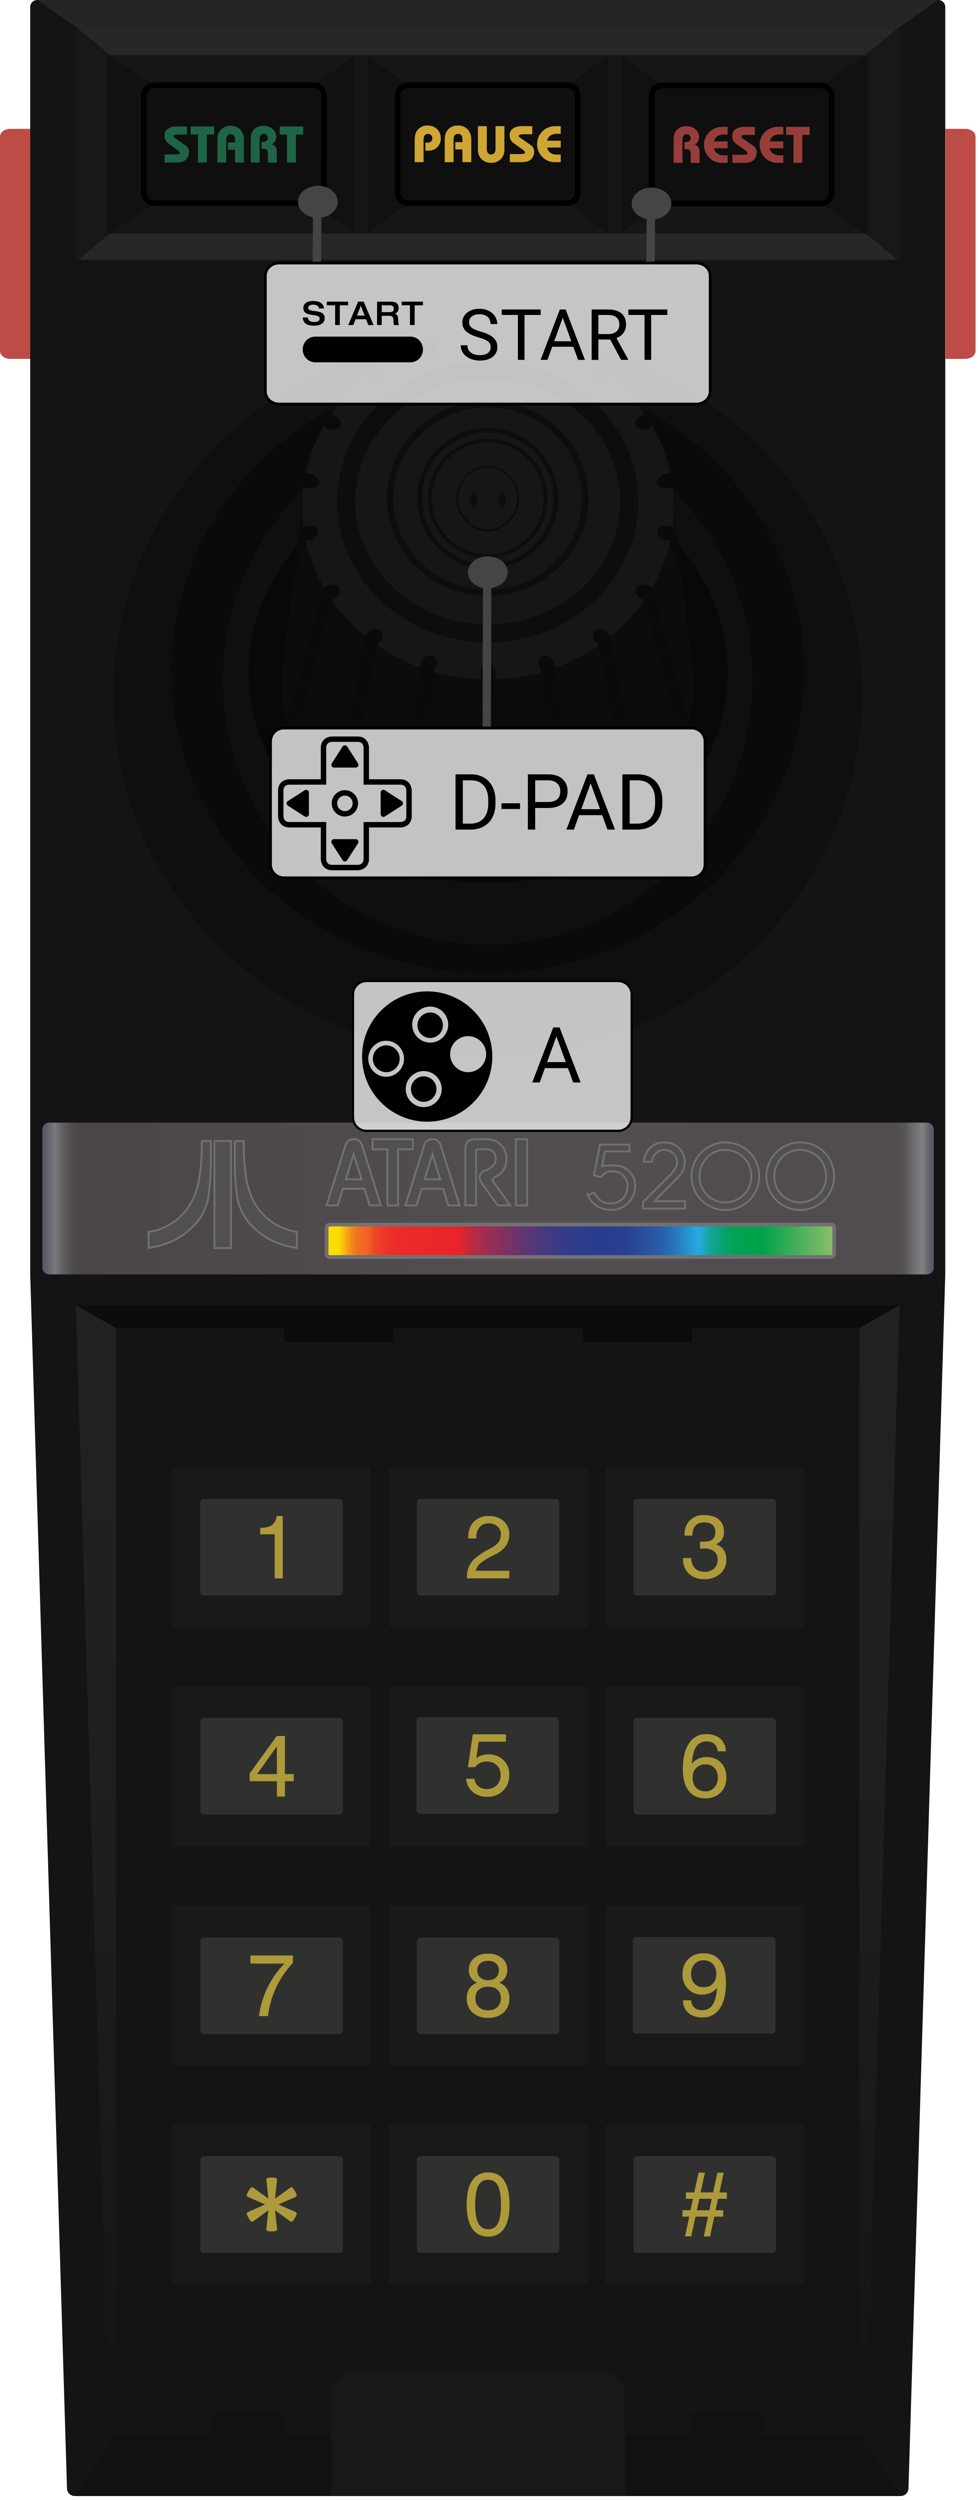 <?xml version="1.0" encoding="UTF-8" standalone="no"?><!DOCTYPE svg PUBLIC "-//W3C//DTD SVG 1.1//EN" "http://www.w3.org/Graphics/SVG/1.1/DTD/svg11.dtd"><svg width="100%" height="100%" viewBox="0 0 111 283" version="1.1" xmlns="http://www.w3.org/2000/svg" xmlns:xlink="http://www.w3.org/1999/xlink" xml:space="preserve" xmlns:serif="http://www.serif.com/" style="fill-rule:evenodd;clip-rule:evenodd;stroke-miterlimit:10;"><path d="M107.067,144.271l-4.167,137.408c0,0.478 -0.393,0.871 -0.871,0.871l-93.571,0c-0.477,0 -0.871,-0.393 -0.871,-0.871l-4.166,-137.408l-0,-143.475c-0,-0.438 0.354,-0.796 0.796,-0.796l102.054,-0c0.441,-0 0.796,0.358 0.796,0.796l-0,143.475Z" style="fill:#131413;fill-rule:nonzero;"/><path d="M104.992,127.083l-99.417,0c-0.423,0 -0.771,0.348 -0.771,0.771l0,15.642c0,0.425 0.346,0.771 0.771,0.771l99.417,-0c0.423,-0 0.77,-0.348 0.77,-0.771l0.001,-15.642c-0.001,-0.423 -0.348,-0.771 -0.771,-0.771Z" style="fill:url(#_Linear1);fill-rule:nonzero;"/><path d="M101.883,147.742l-93.283,-0l3.75,127.087c-0,0.004 -0,0.009 -0,0.013c-0,0.431 0.352,0.787 0.783,0.791l10.934,0l-0,-2.258c-0,-0.162 0.125,-0.292 0.279,-0.292l7.583,0c0.154,0 0.279,0.13 0.279,0.292l0,2.258l46.071,0l0,-2.258c0,-0.162 0.125,-0.292 0.279,-0.292l7.584,0c0.154,0 0.279,0.13 0.279,0.292l-0,2.258l10.933,0c0.431,-0.004 0.784,-0.36 0.784,-0.791c-0,-0.004 -0,-0.009 -0.001,-0.013l3.746,-127.087Z" style="fill:#161413;fill-rule:nonzero;"/><path d="M101.967,147.742l-4.538,2.604l-19.058,-0l-0,1.608l-12.371,0l-0,-1.608l-21.433,-0l-0,1.608l-12.371,0l-0,-1.608l-19.059,-0l-4.537,-2.604l93.367,-0Z" style="fill:#0c0c0c;fill-rule:nonzero;"/><path d="M13.138,275.638c-0.432,-0.005 -0.784,-0.361 -0.784,-0.792c0,-0.004 0,-0.008 0,-0.013l-3.75,-127.087l4.534,2.604l-0,125.287Z" style="fill:url(#_Linear2);fill-rule:nonzero;"/><path d="M97.35,275.638c0.431,-0.005 0.783,-0.361 0.783,-0.792c0,-0.004 0,-0.008 0,-0.013l3.75,-127.087l-4.533,2.604l-0,125.287Z" style="fill:url(#_Linear3);fill-rule:nonzero;"/><path d="M3.421,40.625l-0,-26.042l-2.254,0c-0.642,0 -1.167,0.396 -1.167,0.884l-0,24.275c-0,0.487 0.525,0.883 1.167,0.883l2.254,-0Zm103.654,-0l0,-26.042l2.254,0c0.642,0 1.167,0.396 1.167,0.884l-0,24.275c-0,0.483 -0.525,0.883 -1.167,0.883l-2.254,-0Z" style="fill:#bd4c46;fill-rule:nonzero;"/><path d="M97.35,275.638l-10.933,-0l-0,-2.259c-0,-0.162 -0.125,-0.291 -0.279,-0.291l-7.584,-0c-0.154,0.002 -0.279,0.129 -0.279,0.283c-0,0.003 -0,0.005 -0,0.008l-0,2.259l-46.071,-0l0,-2.259c0,-0.162 -0.125,-0.291 -0.279,-0.291l-7.583,-0c-0.154,0.002 -0.28,0.129 -0.28,0.283c0,0.003 0,0.005 0,0.008l0,2.259l-10.925,-0l-4.679,6.916l93.571,0l-4.679,-6.916Z" style="fill:#111;fill-rule:nonzero;"/><path d="M70.783,282.554l-33.25,0l0,-11.167c0,-1.645 1.334,-2.983 2.984,-2.983l27.283,0c1.646,0 2.983,1.333 2.983,2.983l0,11.167Z" style="fill:#191819;fill-rule:nonzero;"/><g><path d="M39.321,129.267c0.351,-0.378 0.936,-0.432 1.35,-0.125c0.158,0.125 0.267,0.291 0.325,0.475l2.141,6.837l-1.262,0l-0.588,-1.887l-2.441,-0l-0.592,1.887l-1.258,0l2.037,-6.521c0.08,-0.225 0.109,-0.479 0.288,-0.666m0.742,1.4l-0.888,2.833l1.775,0l-0.887,-2.833Zm8.133,-1.35c0.242,-0.303 0.64,-0.438 1.017,-0.346c0.331,0.078 0.596,0.328 0.695,0.654l2.142,6.833l-1.267,0l-0.587,-1.887l-2.438,-0l-0.587,1.887l-1.254,0l2.046,-6.554c0.066,-0.2 0.091,-0.416 0.233,-0.587m-0.104,4.183l1.766,0l-0.883,-2.842l-0.883,2.842Zm-5.896,-4.542l4.571,0l-0,1.146l-1.684,0l0,6.354l-1.204,0l0,-6.354l-1.683,0l-0,-1.146Zm11.192,0.046c0.117,-0.036 0.239,-0.052 0.362,-0.046l1.442,0c0.803,0.012 1.542,0.453 1.933,1.155c0.217,0.442 0.29,0.942 0.208,1.429c-0.036,0.522 -0.285,1.007 -0.687,1.341c-0.221,0.184 -0.496,0.292 -0.729,0.454c-0.129,0.092 -0.138,0.271 -0.071,0.396c0.637,0.913 1.3,1.813 1.95,2.721l-1.429,0l-1.863,-2.612c-0.185,-0.246 -0.231,-0.571 -0.121,-0.859c0.099,-0.219 0.288,-0.386 0.517,-0.458c0.443,-0.131 0.831,-0.403 1.104,-0.775c0.163,-0.29 0.196,-0.635 0.092,-0.95c-0.124,-0.429 -0.525,-0.723 -0.971,-0.713l-0.933,0c-0.142,-0.004 -0.275,0.113 -0.271,0.242l-0,6.121l-1.213,-0l0,-6.588c-0.008,-0.379 0.284,-0.741 0.68,-0.858Zm5.041,-0.046l1.279,0l0,7.5l-1.279,0l0,-7.5Z" style="fill:#514f51;fill-rule:nonzero;stroke:#727172;stroke-width:0.21px;"/></g><path d="M22.846,129.167l-0,1.071c-0.019,1.055 -0.111,2.107 -0.275,3.149c-0.122,0.832 -0.369,1.639 -0.734,2.396c-0.656,1.367 -1.767,2.464 -3.141,3.105c-0.584,0.275 -1.213,0.483 -1.867,0.57l0,1.809c0.542,-0.067 1.075,-0.192 1.596,-0.35c0.917,-0.284 1.787,-0.7 2.517,-1.275c0.816,-0.621 1.541,-1.359 2.004,-2.229c0.283,-0.542 0.512,-1.109 0.621,-1.7c0.145,-0.858 0.234,-1.723 0.266,-2.592c0.029,-0.6 0.046,-1.2 0.042,-1.8l-0,-2.158l-1.029,0.004m1.437,0.004l0,8.246c0.004,1.287 -0.004,2.575 0.004,3.858l1.884,0l-0,-12.104l-1.888,-0m2.309,-0.004l-0,1.983c-0.009,1.171 0.037,2.338 0.154,3.504c0.062,0.538 0.129,1.079 0.287,1.604c0.171,0.521 0.392,1.034 0.692,1.505c0.383,0.608 0.896,1.145 1.467,1.616c0.345,0.288 0.708,0.559 1.104,0.788c1.03,0.578 2.162,0.951 3.333,1.1l0,-1.809c-1.233,-0.191 -2.389,-0.719 -3.342,-1.525c-0.733,-0.631 -1.323,-1.413 -1.729,-2.291c-0.389,-0.887 -0.641,-1.829 -0.746,-2.792c-0.155,-1.221 -0.223,-2.452 -0.204,-3.683l-1.016,-0m50.983,6.812l-0,0.838l-4.742,-0l0,-0.734l3.213,-3.208c0.3,-0.371 0.65,-0.829 0.65,-1.312c-0.025,-0.775 -0.667,-1.399 -1.442,-1.4c-0.745,0.009 -1.365,0.598 -1.412,1.341l-0.917,0c0.146,-1.304 0.992,-2.179 2.325,-2.179c1.246,0 2.317,0.925 2.317,2.2c-0.005,0.55 -0.198,1.082 -0.546,1.508l-2.888,2.95l3.442,-0.004Zm4.563,-6.658c-2.099,0.011 -3.818,1.743 -3.813,3.842c0,2.1 1.708,3.812 3.813,3.812c2.162,0 3.858,-1.679 3.858,-3.825c-0,-2.146 -1.696,-3.829 -3.858,-3.829Zm2.958,3.841c-0,1.659 -1.321,2.959 -3.004,2.959c-1.596,-0.03 -2.886,-1.363 -2.863,-2.959c0,-1.645 1.284,-2.987 2.863,-2.987c1.712,0 3.004,1.283 3.004,2.987Zm5.521,-3.841c-2.099,0.011 -3.817,1.743 -3.813,3.841c0,2.101 1.709,3.813 3.813,3.813c2.162,0 3.858,-1.679 3.858,-3.825c0,-2.146 -1.696,-3.829 -3.858,-3.829Zm2.954,3.841c-0,1.659 -1.321,2.959 -3.004,2.959c-1.596,-0.03 -2.886,-1.363 -2.863,-2.959c0,-1.645 1.284,-2.987 2.863,-2.987c1.716,0 3.004,1.283 3.004,2.987Zm-26.988,2.134l0.7,-0.317c0.434,0.838 1.055,1.258 1.875,1.258c0.584,0 1.046,-0.195 1.396,-0.587c0.341,-0.369 0.527,-0.856 0.521,-1.358c0.011,-0.446 -0.155,-0.878 -0.462,-1.2c-0.305,-0.324 -0.735,-0.502 -1.18,-0.488c-0.641,0 -0.841,0.104 -1.395,0.663l-0.767,-0.234l0.683,-3.454l3.321,0l0.067,0.767l-2.825,-0l-0.325,1.675c0.529,-0.104 0.75,-0.1 1.4,-0.1c0.637,-0 1.187,0.221 1.654,0.666c0.465,0.439 0.72,1.057 0.7,1.696c-0,0.001 -0,0.002 -0,0.003c-0,1.467 -1.208,2.675 -2.675,2.675c-0.036,-0 -0.072,-0.001 -0.108,-0.003c-0.588,0 -1.113,-0.15 -1.571,-0.446c-0.459,-0.295 -0.796,-0.708 -1.009,-1.216Z" style="fill:#514f51;fill-rule:nonzero;stroke:#727172;stroke-width:0.21px;"/><path d="M94.113,142.292l-56.759,-0c-0.199,-0 -0.362,-0.164 -0.362,-0.363l-0,-2.942c-0,-0.2 0.162,-0.362 0.362,-0.362l56.759,-0c0.2,-0 0.362,0.162 0.362,0.362l0,2.942c0,0.199 -0.164,0.363 -0.362,0.363Z" style="fill:url(#_Linear4);fill-rule:nonzero;stroke:#727172;stroke-width:0.42px;"/><path d="M101.921,16.4l-0,12.771c-0,0.162 -0.134,0.296 -0.296,0.296l-92.771,-0c-0.162,-0 -0.296,-0.134 -0.296,-0.296l0,-25.621c0,-0.162 0.134,-0.296 0.296,-0.296l92.771,0c0.163,0 0.296,0.134 0.296,0.296l-0,12.808" style="fill:#181818;fill-rule:nonzero;"/><path d="M101.608,3.254l-3.637,2.996l-85.459,0l-3.637,-2.996l92.733,0Zm-92.721,26.129l3.638,-2.996l85.458,0l3.638,2.996l-92.734,0Z" style="fill:#262827;fill-rule:nonzero;"/><path d="M12.108,26.021l0,-19.325c0,-0.225 0.184,-0.409 0.409,-0.409l85.458,0c0.225,0 0.408,0.184 0.408,0.409l0,19.325c0,0.224 -0.184,0.408 -0.408,0.408l-85.463,0c-0.221,0 -0.404,-0.182 -0.404,-0.404c0,-0.001 0,-0.003 0,-0.004Z" style="fill:#111;fill-rule:nonzero;"/><g><path d="M40.125,6.292l1.475,-0l0,20.137l-1.475,0l0,-20.137Zm28.754,-0l1.475,-0l0,20.137l-1.475,0l0,-20.137Z" style="fill:#161615;fill-rule:nonzero;"/></g><g><path d="M40.125,6.292l-4.658,3.346l-17.963,-0l-4.991,-3.346l27.612,-0Zm0,20.137l-4.658,-3.425l-17.963,0l-4.991,3.425l27.612,0Zm30.233,-20.137l4.659,3.345l17.962,0l4.988,-3.345l-27.609,-0Zm0,20.137l4.659,-3.425l17.962,0l4.988,3.425l-27.609,0Zm-28.758,-20.137l4.658,3.345l17.963,0l4.658,-3.345l-27.279,-0Zm-0,20.137l4.658,-3.425l17.963,0l4.658,3.425l-27.279,0Z" style="fill:#161615;fill-rule:nonzero;"/></g><path d="M92.979,23.042l-17.962,-0c-0.669,-0.003 -1.219,-0.552 -1.221,-1.221l-0,-10.925c-0,-0.671 0.55,-1.221 1.221,-1.221l17.962,0c0.671,0 1.221,0.55 1.221,1.221l0,10.929c-0.002,0.668 -0.553,1.217 -1.221,1.217Z" style="fill:#0f0f0f;fill-rule:nonzero;stroke:#000;stroke-width:0.63px;"/><g><path d="M77.3,18.438l-1.004,-0l-0,-2.705c-0,-0.45 0.129,-0.804 0.387,-1.062c0.291,-0.27 0.679,-0.41 1.075,-0.388c0.371,-0.013 0.733,0.112 1.017,0.35c0.26,0.216 0.409,0.538 0.404,0.875c0.004,0.354 -0.178,0.685 -0.479,0.871c0.171,0.05 0.319,0.16 0.417,0.309c0.083,0.133 0.125,0.333 0.125,0.595l-0,1.159l-1.004,-0l-0,-0.95c-0,-0.221 -0.03,-0.367 -0.084,-0.442c-0.083,-0.112 -0.212,-0.171 -0.396,-0.171l-0.233,0l0,-0.791l0.175,-0c0.163,-0 0.292,-0.042 0.383,-0.121c0.092,-0.079 0.142,-0.192 0.142,-0.329c0,-0.13 -0.046,-0.234 -0.129,-0.321c-0.083,-0.088 -0.192,-0.129 -0.317,-0.129c-0.221,-0 -0.366,0.108 -0.441,0.325c-0.031,0.135 -0.043,0.273 -0.038,0.412l0,2.513Zm5.117,-0.859l-0,0.859l-0.579,-0c-0.594,0.032 -1.171,-0.207 -1.567,-0.65c-0.343,-0.376 -0.533,-0.867 -0.533,-1.375c-0.001,-0.012 -0.001,-0.023 -0.001,-0.034c0,-1.106 0.911,-2.017 2.017,-2.017c0.006,0 0.011,0 0.017,0.001l0.646,-0l-0,0.858l-0.388,-0c-0.637,-0 -1.025,0.262 -1.158,0.787l1.546,0l-0,0.775l-1.546,0c0.044,0.226 0.166,0.428 0.346,0.571c0.226,0.162 0.501,0.242 0.779,0.225l0.421,0Zm0.537,0.858l0,-0.916l1.017,-0c0.254,-0 0.417,-0.004 0.492,-0.017c0.145,-0.025 0.216,-0.083 0.216,-0.175c0,-0.087 -0.129,-0.221 -0.387,-0.404l-0.867,-0.612c-0.308,-0.199 -0.494,-0.542 -0.492,-0.909c0,-0.337 0.121,-0.591 0.367,-0.771c0.308,-0.198 0.672,-0.293 1.038,-0.27l1.158,-0l-0,0.912l-0.867,0c-0.166,-0.008 -0.333,0.004 -0.496,0.037c-0.108,0.034 -0.162,0.088 -0.162,0.159c-0,0.05 0.017,0.091 0.058,0.125c0.038,0.033 0.138,0.108 0.304,0.225l0.955,0.654c0.269,0.166 0.431,0.463 0.425,0.779c0.001,0.228 -0.061,0.451 -0.18,0.646c-0.12,0.196 -0.283,0.333 -0.483,0.417c-0.2,0.083 -0.479,0.12 -0.829,0.12l-1.267,0Zm5.767,-0.858l-0,0.858l-0.579,0c-0.594,0.033 -1.171,-0.206 -1.567,-0.649c-0.342,-0.376 -0.533,-0.867 -0.533,-1.376c-0.001,-0.011 -0.001,-0.022 -0.001,-0.033c0,-1.106 0.911,-2.017 2.017,-2.017c0.006,0 0.011,0 0.017,0l0.646,0l-0,0.859l-0.388,-0c-0.637,-0 -1.025,0.262 -1.158,0.787l1.546,0l-0,0.775l-1.546,0c0.044,0.226 0.166,0.428 0.346,0.571c0.226,0.162 0.501,0.242 0.779,0.225l0.421,0Zm2.158,0.858l-1.004,0l0,-3.162l-0.829,-0l-0,-0.913l2.658,0l0,0.913l-0.825,-0l0,3.162Z" style="fill:#973e3a;fill-rule:nonzero;"/></g><path d="M35.467,23.004l-17.963,0c-0.669,-0.002 -1.218,-0.552 -1.221,-1.221l0,-10.929c0,-0.671 0.55,-1.221 1.221,-1.221l17.963,0c0.671,0 1.221,0.55 1.221,1.221l-0.001,10.929c-0.004,0.668 -0.552,1.217 -1.22,1.221Z" style="fill:#0f0f0f;fill-rule:nonzero;stroke:#000;stroke-width:0.63px;"/><g><path d="M18.642,18.396l-0,-0.913l1.016,0c0.255,0 0.417,-0.004 0.492,-0.016c0.146,-0.025 0.217,-0.084 0.217,-0.175c-0,-0.088 -0.13,-0.221 -0.388,-0.405l-0.862,-0.616c-0.309,-0.198 -0.495,-0.542 -0.492,-0.909c0,-0.337 0.121,-0.591 0.367,-0.77c0.308,-0.199 0.671,-0.294 1.037,-0.271l1.158,-0l0,0.912l-0.87,0c-0.167,-0.008 -0.333,0.005 -0.496,0.038c-0.108,0.033 -0.159,0.087 -0.159,0.158c0,0.05 0.017,0.092 0.059,0.125c0.094,0.085 0.196,0.16 0.304,0.225l0.954,0.654c0.27,0.166 0.432,0.463 0.425,0.779c0.001,0.228 -0.061,0.452 -0.179,0.646c-0.121,0.196 -0.283,0.334 -0.483,0.417c-0.2,0.083 -0.484,0.121 -0.834,0.121l-1.266,-0Zm4.783,-0l-1.004,-0l-0,-3.163l-0.829,0l-0,-0.912l2.658,-0l0,0.912l-0.825,0l-0,3.163Zm4.204,-0l-1.004,-0l-0,-1.442l-0.813,0l0,-0.825l0.813,0l-0,-0.304c-0,-0.2 -0.029,-0.346 -0.092,-0.429c-0.087,-0.132 -0.237,-0.209 -0.396,-0.204c-0.195,-0 -0.341,0.071 -0.429,0.212c-0.062,0.129 -0.09,0.27 -0.083,0.413l-0,2.579l-1.004,-0l-0,-2.563c-0,-0.458 0.121,-0.829 0.358,-1.108c0.286,-0.327 0.708,-0.505 1.142,-0.483c0.512,-0 0.908,0.187 1.2,0.562c0.219,0.313 0.328,0.69 0.308,1.071l0,2.521Zm1.775,-0l-1.004,-0l0,-2.7c0,-0.45 0.129,-0.804 0.388,-1.063c0.29,-0.27 0.679,-0.41 1.074,-0.387c0.371,-0.013 0.733,0.112 1.017,0.35c0.26,0.215 0.409,0.537 0.404,0.875c0.004,0.354 -0.178,0.684 -0.479,0.871c0.171,0.05 0.319,0.159 0.417,0.308c0.083,0.133 0.125,0.333 0.125,0.596l-0,1.158l-1,0l-0,-0.95c-0,-0.221 -0.029,-0.366 -0.084,-0.441c-0.083,-0.113 -0.212,-0.171 -0.395,-0.171l-0.234,-0l0,-0.792l0.175,0c0.163,0 0.292,-0.042 0.384,-0.121c0.091,-0.079 0.141,-0.191 0.141,-0.333c0,-0.129 -0.046,-0.233 -0.129,-0.321c-0.083,-0.087 -0.196,-0.125 -0.321,-0.125c-0.22,0 -0.366,0.108 -0.441,0.325c-0.031,0.134 -0.044,0.271 -0.038,0.408l0,2.513Zm4.113,-0l-1.005,-0l0.001,-3.163l-0.83,0l0,-0.912l2.659,-0l-0,0.912l-0.825,0l-0,3.163Z" style="fill:#1e6547;fill-rule:nonzero;"/></g><g><path d="M64.221,23.004l-17.963,0c-0.669,-0.002 -1.218,-0.552 -1.22,-1.221l-0,-10.929c-0,-0.671 0.55,-1.221 1.22,-1.221l17.963,0c0.671,0 1.221,0.55 1.221,1.221l-0,10.929c-0.003,0.669 -0.552,1.219 -1.221,1.221Z" style="fill:#0f0f0f;fill-rule:nonzero;stroke:#000;stroke-width:0.63px;"/><g><path d="M47.975,18.358l-1.004,0l-0,-2.562c-0,-0.492 0.125,-0.867 0.371,-1.134c0.279,-0.304 0.678,-0.471 1.091,-0.458c0.425,0 0.779,0.138 1.067,0.413c0.282,0.268 0.437,0.644 0.429,1.033c0.014,0.41 -0.154,0.805 -0.458,1.079c-0.268,0.226 -0.612,0.342 -0.963,0.325l-0.325,0l0,-0.904l0.271,0c0.154,0 0.279,-0.046 0.375,-0.137c0.096,-0.092 0.146,-0.213 0.146,-0.363c0,-0.003 0,-0.006 0,-0.008c0,-0.268 -0.22,-0.488 -0.487,-0.488c-0.003,0 -0.006,0 -0.009,0c-0.337,0 -0.504,0.229 -0.504,0.692l0,2.512Zm5.404,0l-1.004,0l0,-1.441l-0.808,-0l-0,-0.825l0.808,-0l0,-0.309c0,-0.2 -0.029,-0.346 -0.092,-0.429c-0.086,-0.13 -0.235,-0.206 -0.391,-0.2c-0.196,0 -0.342,0.071 -0.43,0.213c-0.065,0.127 -0.096,0.269 -0.087,0.412l0,2.579l-1.004,0l-0,-2.562c-0,-0.459 0.121,-0.829 0.358,-1.109c0.286,-0.327 0.708,-0.505 1.142,-0.483c0.512,0 0.908,0.188 1.2,0.563c0.219,0.312 0.328,0.689 0.308,1.07l0,2.521Zm2.746,-4.075l1.008,0l0,2.621c0.022,0.405 -0.122,0.801 -0.4,1.096c-0.29,0.293 -0.691,0.451 -1.104,0.433c-0.44,0.017 -0.866,-0.165 -1.158,-0.495c-0.233,-0.282 -0.354,-0.64 -0.338,-1.005l0,-2.65l1.004,0l0,2.55c0,0.438 0.167,0.655 0.496,0.655c0.174,0.009 0.337,-0.084 0.417,-0.238c0.059,-0.136 0.085,-0.285 0.075,-0.433l-0,-2.534Zm1.621,4.075l-0,-0.916l1.016,-0c0.255,-0 0.417,-0.005 0.492,-0.017c0.146,-0.025 0.217,-0.083 0.217,-0.175c-0,-0.087 -0.129,-0.221 -0.388,-0.404l-0.866,-0.613c-0.309,-0.198 -0.495,-0.541 -0.492,-0.908c-0,-0.338 0.121,-0.592 0.367,-0.771c0.308,-0.198 0.671,-0.293 1.037,-0.271l1.158,0l0,0.913l-0.866,-0c-0.166,-0.008 -0.333,0.004 -0.496,0.037c-0.108,0.034 -0.163,0.088 -0.163,0.159c0,0.05 0.017,0.091 0.059,0.125c0.037,0.033 0.137,0.108 0.304,0.225l0.954,0.654c0.27,0.165 0.432,0.463 0.425,0.779c0.001,0.228 -0.061,0.451 -0.179,0.646c-0.121,0.196 -0.283,0.333 -0.483,0.416c-0.2,0.084 -0.48,0.121 -0.83,0.121l-1.266,0Zm5.766,-0.858l0,0.858l-0.579,0c-0.593,0.033 -1.17,-0.207 -1.566,-0.65c-0.343,-0.376 -0.533,-0.866 -0.534,-1.375c0,-0.011 0,-0.022 0,-0.033c0,-1.106 0.91,-2.017 2.017,-2.017c0.005,0 0.011,0 0.017,0l0.645,0l0,0.859l-0.387,-0c-0.638,-0 -1.025,0.262 -1.158,0.787l1.545,0l0,0.775l-1.545,0c0.044,0.225 0.166,0.428 0.345,0.571c0.229,0.16 0.505,0.24 0.784,0.225l0.416,0Z" style="fill:#cfa634;fill-rule:nonzero;"/></g></g><path d="M106.267,0l-4.659,3.254l-92.733,0l-4.658,-3.254l102.05,0Z" style="fill:#232624;fill-rule:nonzero;"/><g><path d="M41.642,184.213l-21.784,-0c-0.189,-0 -0.346,-0.157 -0.346,-0.346l0,-17.45c0,-0.192 0.159,-0.346 0.346,-0.346l21.788,-0c0.192,-0 0.346,0.158 0.346,0.346l-0,17.445c-0,0.193 -0.158,0.351 -0.35,0.351Zm24.533,-0l-21.788,-0c-0.189,-0 -0.345,-0.157 -0.345,-0.346l-0,-17.45c-0,-0.192 0.158,-0.346 0.345,-0.346l21.788,-0c0.192,-0 0.346,0.158 0.346,0.346l-0,17.445c-0,0.003 -0,0.006 -0,0.009c-0,0.187 -0.154,0.342 -0.342,0.342c-0.001,-0 -0.003,-0 -0.004,-0Zm24.533,-0l-21.787,-0c-0.19,-0 -0.346,-0.157 -0.346,-0.346l0,-17.45c0,-0.192 0.158,-0.346 0.346,-0.346l21.787,-0c0.192,-0 0.346,0.158 0.346,0.346l0,17.445c0,0.003 0,0.006 0,0.009c0,0.187 -0.154,0.342 -0.341,0.342c-0.002,-0 -0.003,-0 -0.005,-0Zm-49.066,24.804l-21.784,-0c-0.189,-0 -0.346,-0.156 -0.346,-0.346l0,-17.446c0,-0.192 0.159,-0.346 0.346,-0.346l21.788,0c0.191,0 0.346,0.159 0.346,0.346l-0,17.446c-0.003,0.19 -0.16,0.346 -0.35,0.346Zm24.533,-0l-21.788,-0c-0.189,-0 -0.345,-0.156 -0.345,-0.346l-0,-17.446c-0,-0.192 0.158,-0.346 0.345,-0.346l21.788,0c0.192,0 0.346,0.159 0.346,0.346l-0,17.446c-0,0.19 -0.156,0.346 -0.346,0.346Zm24.533,-0l-21.787,-0c-0.19,-0 -0.346,-0.156 -0.346,-0.346l0,-17.446c0,-0.192 0.158,-0.346 0.346,-0.346l21.787,0c0.192,0 0.346,0.159 0.346,0.346l0,17.446c0,0.19 -0.156,0.346 -0.346,0.346Zm-49.066,24.804l-21.784,-0c-0.189,-0 -0.346,-0.156 -0.346,-0.346l0,-17.446c0,-0.191 0.159,-0.346 0.346,-0.346l21.788,0c0.191,0 0.346,0.159 0.346,0.346l-0,17.446c-0.003,0.19 -0.16,0.346 -0.35,0.346Zm24.533,-0l-21.788,-0c-0.189,-0 -0.345,-0.156 -0.345,-0.346l-0,-17.446c-0,-0.191 0.158,-0.346 0.345,-0.346l21.788,0c0.192,0 0.346,0.159 0.346,0.346l-0,17.446c-0,0.19 -0.156,0.346 -0.346,0.346Zm24.533,-0l-21.787,-0c-0.19,-0 -0.346,-0.156 -0.346,-0.346l0,-17.446c0,-0.191 0.158,-0.346 0.346,-0.346l21.787,0c0.192,0 0.346,0.159 0.346,0.346l0,17.446c0,0.19 -0.156,0.346 -0.346,0.346Zm-49.066,24.8l-21.784,-0c-0.189,-0 -0.346,-0.156 -0.346,-0.346l0,-17.446c0,-0.191 0.159,-0.346 0.346,-0.346l21.788,0c0.191,0 0.346,0.159 0.346,0.346l-0,17.446c-0.003,0.19 -0.16,0.346 -0.35,0.346Zm24.533,-0l-21.788,-0c-0.189,-0 -0.345,-0.156 -0.345,-0.346l-0,-17.446c-0,-0.191 0.158,-0.346 0.345,-0.346l21.788,0c0.192,0 0.346,0.159 0.346,0.346l-0,17.446c-0,0.001 -0,0.003 -0,0.004c-0,0.188 -0.154,0.342 -0.342,0.342c-0.001,-0 -0.003,-0 -0.004,-0Zm24.533,-0l-21.787,-0c-0.19,-0 -0.346,-0.156 -0.346,-0.346l0,-17.446c0,-0.191 0.158,-0.346 0.346,-0.346l21.787,0c0.192,0 0.346,0.159 0.346,0.346l0,17.446c0,0.001 0,0.003 0,0.004c0,0.188 -0.154,0.342 -0.341,0.342c-0.002,-0 -0.003,-0 -0.005,-0Z" style="fill:#181918;fill-rule:nonzero;"/></g><g><path d="M38.421,180.613l-15.342,-0c-0.221,-0.003 -0.402,-0.184 -0.404,-0.405l-0,-10.129c-0,-0.221 0.183,-0.404 0.404,-0.404l15.338,0c0.221,0 0.404,0.183 0.404,0.404l-0,10.129c-0,0.002 -0,0.003 -0,0.005c-0,0.219 -0.181,0.4 -0.4,0.4Zm24.533,-0l-15.337,-0c-0.221,-0.003 -0.402,-0.184 -0.404,-0.405l-0,-10.129c-0,-0.221 0.183,-0.404 0.404,-0.404l15.337,0c0.221,0 0.404,0.183 0.404,0.404l0,10.129c-0.002,0.221 -0.183,0.402 -0.404,0.405Zm24.534,-0l-15.338,-0c-0.221,-0.003 -0.402,-0.184 -0.404,-0.405l-0,-10.129c-0,-0.221 0.183,-0.404 0.404,-0.404l15.338,0c0.22,0 0.404,0.183 0.404,0.404l-0,10.129c-0.003,0.221 -0.184,0.402 -0.404,0.405Zm-49.042,24.8l-15.342,-0c-0.221,-0.003 -0.402,-0.184 -0.404,-0.405l0,-10.129c0,-0.221 0.183,-0.404 0.404,-0.404l15.338,0c0.221,0 0.404,0.183 0.404,0.404l-0,10.129c-0,0.002 -0,0.003 -0,0.005c-0,0.219 -0.181,0.4 -0.4,0.4Zm24.467,-0.084l-15.338,0c-0.221,-0.002 -0.402,-0.183 -0.404,-0.404l-0,-10.129c-0,-0.221 0.183,-0.404 0.404,-0.404l15.338,-0c0.22,-0 0.404,0.183 0.404,0.404l-0,10.129c-0.003,0.221 -0.184,0.402 -0.404,0.404Zm24.575,0.084l-15.338,-0c-0.221,-0.003 -0.402,-0.184 -0.404,-0.405l-0,-10.129c-0,-0.221 0.183,-0.404 0.404,-0.404l15.338,0c0.22,0 0.404,0.183 0.404,0.404l-0,10.129c-0,0.222 -0.183,0.405 -0.404,0.405Zm-49.042,24.85l-15.342,-0c-0.221,-0.003 -0.402,-0.184 -0.404,-0.405l0,-10.129c0,-0.221 0.183,-0.404 0.404,-0.404l15.338,0c0.221,0 0.404,0.183 0.404,0.404l-0,10.129c-0,0.002 -0,0.003 -0,0.005c-0,0.219 -0.181,0.4 -0.4,0.4Zm24.508,-0l-15.337,-0c-0.221,-0.003 -0.402,-0.184 -0.404,-0.405l-0,-10.129c-0,-0.221 0.183,-0.404 0.404,-0.404l15.337,0c0.221,0 0.404,0.183 0.404,0.404l0,10.129c-0.002,0.221 -0.183,0.402 -0.404,0.405Zm24.475,-0.046l-15.337,-0c-0.221,-0.003 -0.402,-0.184 -0.404,-0.404l-0.001,-10.13c0.001,-0.22 0.184,-0.404 0.405,-0.404l15.337,0c0.221,0 0.404,0.183 0.404,0.404l0,10.13c0,0.221 -0.182,0.404 -0.404,0.404Zm-48.983,24.804l-15.342,-0c-0.221,-0.002 -0.402,-0.183 -0.404,-0.404l0,-10.13c0,-0.22 0.183,-0.404 0.404,-0.404l15.338,0c0.221,0 0.404,0.184 0.404,0.404l-0,10.13c-0,0.001 -0,0.002 -0,0.004c-0,0.219 -0.181,0.4 -0.4,0.4Zm24.508,-0l-15.337,-0c-0.221,-0.002 -0.402,-0.183 -0.404,-0.404l-0,-10.13c-0,-0.22 0.183,-0.404 0.404,-0.404l15.337,0c0.221,0 0.404,0.184 0.404,0.404l0,10.13c-0.002,0.221 -0.183,0.402 -0.404,0.404Zm24.534,0.004l-15.338,0c-0.221,-0.002 -0.402,-0.183 -0.404,-0.404l-0,-10.129c-0,-0.221 0.183,-0.404 0.404,-0.404l15.338,-0c0.22,-0 0.404,0.183 0.404,0.404l-0,10.129c-0.003,0.221 -0.184,0.402 -0.404,0.404Z" style="fill:#30302f;fill-rule:nonzero;"/></g><g><path d="M31.108,178.675l0,-4.992l-1.637,0l-0,-0.716c0.604,-0.009 1.05,-0.121 1.342,-0.334c0.291,-0.212 0.466,-0.554 0.525,-1.025l0.687,0l0,7.063l-0.917,-0l0,0.004Zm21.767,0.004l0,-0.033c0,-0.696 0.163,-1.275 0.483,-1.738c0.325,-0.466 0.905,-0.929 1.746,-1.383l0.596,-0.329c0.358,-0.192 0.621,-0.413 0.783,-0.654c0.163,-0.242 0.246,-0.525 0.246,-0.85c0.012,-0.342 -0.128,-0.672 -0.383,-0.9c-0.286,-0.24 -0.653,-0.362 -1.025,-0.342c-0.383,-0.017 -0.754,0.143 -1.004,0.433c-0.263,0.342 -0.393,0.766 -0.367,1.196l0,0.084l-0.917,-0l0,-0.142c0,-0.742 0.209,-1.325 0.63,-1.758c0.455,-0.446 1.076,-0.68 1.712,-0.646c0.692,-0 1.246,0.191 1.675,0.575c0.426,0.386 0.659,0.942 0.638,1.516c-0.001,0.484 -0.126,0.909 -0.376,1.271c-0.299,0.404 -0.692,0.729 -1.145,0.946l-0.592,0.3c-0.563,0.292 -0.967,0.558 -1.213,0.796c-0.232,0.214 -0.4,0.488 -0.487,0.792l3.808,-0l0,0.866l-4.808,0Zm24.488,-2.304l0.933,0c-0.018,0.42 0.129,0.831 0.408,1.146c0.263,0.271 0.625,0.408 1.096,0.408c0.397,0.024 0.788,-0.109 1.087,-0.371c0.272,-0.266 0.416,-0.637 0.396,-1.016c0.019,-0.35 -0.126,-0.689 -0.391,-0.917c-0.317,-0.235 -0.707,-0.352 -1.1,-0.329l-0.209,0.004l-0.287,0.017l-0,-0.796l0.208,0.008l0.183,0c0.455,0 0.788,-0.087 1.009,-0.266c0.221,-0.18 0.329,-0.455 0.329,-0.821c0,-0.354 -0.104,-0.629 -0.321,-0.817c-0.212,-0.192 -0.516,-0.287 -0.912,-0.287c-0.446,-0 -0.788,0.125 -1.021,0.379c-0.234,0.254 -0.346,0.625 -0.346,1.116l-0.896,0l0,-0.07c0,-0.688 0.2,-1.234 0.6,-1.646c0.43,-0.42 1.017,-0.64 1.617,-0.609c0.717,0 1.275,0.167 1.666,0.496c0.396,0.334 0.592,0.796 0.592,1.392c0.01,0.304 -0.068,0.605 -0.225,0.867c-0.157,0.249 -0.391,0.44 -0.666,0.545c0.379,0.138 0.666,0.355 0.862,0.646c0.196,0.292 0.292,0.654 0.292,1.079c0.025,0.618 -0.229,1.215 -0.692,1.625c-0.513,0.426 -1.168,0.643 -1.833,0.609c-0.639,0.03 -1.265,-0.199 -1.734,-0.634c-0.442,-0.451 -0.676,-1.068 -0.646,-1.7l0,-0.058Zm-46,27l0,-1.737l-3.083,-0l0,-0.888l3.075,-4.237l0.917,-0l-0,4.316l1,0l-0,0.809l-1,-0l-0,1.737l-0.909,0Zm-2.237,-2.546l2.237,0l0,-3.141l-2.237,3.141Zm23.671,0.529l0.937,0c0.059,0.367 0.209,0.65 0.454,0.859c0.246,0.208 0.567,0.308 0.95,0.308c0.421,0.018 0.831,-0.137 1.134,-0.429c0.29,-0.302 0.445,-0.71 0.429,-1.129c-0,-0.475 -0.142,-0.859 -0.425,-1.138c-0.283,-0.279 -0.663,-0.425 -1.138,-0.425c-0.523,-0.011 -1.021,0.229 -1.337,0.646l-0.8,0l0.55,-3.721l3.75,0l-0,0.829l-3.071,0l-0.283,1.892c0.173,-0.152 0.376,-0.267 0.596,-0.337c0.24,-0.081 0.492,-0.12 0.745,-0.117c0.642,-0.03 1.27,0.201 1.738,0.642c0.445,0.444 0.684,1.055 0.658,1.683c0,0.737 -0.233,1.333 -0.696,1.792c-0.486,0.466 -1.143,0.714 -1.816,0.687c-0.599,0.024 -1.185,-0.175 -1.646,-0.558c-0.43,-0.378 -0.693,-0.912 -0.729,-1.484Zm29.425,-3.104l-0.929,0c-0.038,-0.362 -0.163,-0.641 -0.379,-0.837c-0.217,-0.196 -0.517,-0.288 -0.892,-0.288c-0.477,-0.016 -0.928,0.224 -1.179,0.629c-0.271,0.421 -0.434,1.059 -0.479,1.913c0.189,-0.248 0.436,-0.446 0.72,-0.575c0.3,-0.135 0.626,-0.202 0.955,-0.196c0.662,0 1.204,0.213 1.616,0.638c0.417,0.425 0.621,0.987 0.621,1.683c0,0.696 -0.221,1.262 -0.658,1.7c-0.438,0.437 -1.013,0.654 -1.725,0.654c-0.825,0 -1.454,-0.283 -1.892,-0.854c-0.438,-0.571 -0.658,-1.388 -0.658,-2.463c-0,-1.258 0.233,-2.229 0.7,-2.916c0.42,-0.667 1.166,-1.062 1.954,-1.034c0.666,0 1.196,0.171 1.579,0.509c0.409,0.365 0.644,0.888 0.646,1.437Zm-0.917,2.984c0,-0.459 -0.129,-0.825 -0.379,-1.096c-0.25,-0.271 -0.587,-0.409 -0.996,-0.409c-0.401,-0.023 -0.795,0.124 -1.083,0.405c-0.275,0.301 -0.416,0.701 -0.392,1.108c0,0.471 0.129,0.846 0.388,1.121c0.258,0.275 0.608,0.416 1.046,0.416c0.387,0.015 0.763,-0.142 1.024,-0.429c0.268,-0.309 0.408,-0.708 0.392,-1.116Zm-51.971,26.987c0.287,-2.24 1.296,-4.327 2.875,-5.942l-3.837,0l-0,-0.92l4.808,-0l0,0.837c-1.566,1.651 -2.558,3.765 -2.825,6.025l-1.021,0Zm24.696,-3.779c-0.283,-0.121 -0.525,-0.323 -0.696,-0.579c-0.162,-0.27 -0.243,-0.581 -0.233,-0.896c0,-0.538 0.2,-0.971 0.604,-1.308c0.404,-0.338 0.929,-0.505 1.575,-0.505c0.65,0 1.175,0.167 1.575,0.505c0.393,0.318 0.615,0.802 0.6,1.308c0.011,0.315 -0.067,0.627 -0.225,0.9c-0.169,0.257 -0.411,0.458 -0.696,0.575c0.355,0.122 0.661,0.356 0.871,0.667c0.196,0.3 0.292,0.666 0.292,1.1c0.029,0.607 -0.211,1.197 -0.654,1.612c-0.489,0.418 -1.12,0.633 -1.763,0.6c-0.642,0.034 -1.274,-0.181 -1.762,-0.6c-0.44,-0.418 -0.677,-1.007 -0.65,-1.612c-0,-0.434 0.095,-0.8 0.291,-1.1c0.196,-0.3 0.488,-0.521 0.871,-0.667Zm-0.187,1.746c-0,0.429 0.129,0.766 0.387,1.012c0.258,0.246 0.608,0.371 1.054,0.371c0.446,0 0.8,-0.125 1.059,-0.371c0.258,-0.246 0.387,-0.587 0.387,-1.012c0,-0.4 -0.129,-0.713 -0.383,-0.946c-0.254,-0.233 -0.609,-0.346 -1.059,-0.346c-0.445,0 -0.8,0.117 -1.054,0.346c-0.254,0.229 -0.391,0.546 -0.391,0.946Zm0.22,-3.142c0,0.338 0.109,0.608 0.334,0.808c0.246,0.212 0.564,0.32 0.887,0.305c0.371,-0 0.667,-0.1 0.888,-0.305c0.225,-0.204 0.333,-0.475 0.333,-0.808c0,-0.333 -0.108,-0.6 -0.325,-0.792c-0.252,-0.203 -0.572,-0.306 -0.896,-0.287c-0.322,-0.019 -0.64,0.084 -0.891,0.287c-0.224,0.201 -0.345,0.492 -0.33,0.792Zm23.296,3.392l0.929,-0c0.017,0.35 0.138,0.625 0.359,0.825c0.221,0.2 0.521,0.296 0.904,0.296c0.512,-0 0.904,-0.209 1.179,-0.63c0.275,-0.42 0.433,-1.058 0.479,-1.916c-0.188,0.25 -0.436,0.451 -0.721,0.583c-0.297,0.133 -0.62,0.2 -0.945,0.196c-0.605,0.024 -1.192,-0.207 -1.617,-0.638c-0.425,-0.454 -0.649,-1.061 -0.621,-1.683c0,-0.7 0.221,-1.271 0.658,-1.704c0.438,-0.433 1.013,-0.654 1.725,-0.654c0.821,-0 1.446,0.283 1.884,0.854c0.437,0.571 0.654,1.387 0.654,2.462c-0,1.267 -0.233,2.242 -0.696,2.925c-0.462,0.684 -1.125,1.025 -1.983,1.025c-0.667,0 -1.196,-0.175 -1.588,-0.525c-0.391,-0.35 -0.6,-0.825 -0.6,-1.416Zm0.917,-2.979c-0,0.454 0.125,0.816 0.379,1.087c0.25,0.271 0.583,0.408 1,0.408c0.458,0 0.821,-0.133 1.083,-0.404c0.275,-0.299 0.417,-0.698 0.392,-1.104c0.02,-0.411 -0.12,-0.815 -0.392,-1.125c-0.276,-0.282 -0.659,-0.434 -1.054,-0.417c-0.386,-0.015 -0.761,0.143 -1.021,0.43c-0.265,0.313 -0.403,0.714 -0.387,1.125Zm-44.775,26.958c0.075,0.033 0.112,0.096 0.104,0.192c-0.008,0.095 -0.071,0.25 -0.196,0.458c-0.125,0.217 -0.225,0.35 -0.304,0.4c-0.079,0.05 -0.15,0.05 -0.217,-0l-1.733,-1.263l0.229,2.134c0.017,0.083 -0.016,0.146 -0.104,0.187c-0.087,0.042 -0.254,0.067 -0.504,0.067c-0.25,-0 -0.417,-0.021 -0.504,-0.067c-0.088,-0.046 -0.121,-0.104 -0.104,-0.187l0.229,-2.134l-1.725,1.263c-0.067,0.05 -0.138,0.05 -0.221,-0c-0.083,-0.05 -0.183,-0.179 -0.308,-0.4c-0.125,-0.213 -0.188,-0.363 -0.192,-0.458c-0.004,-0.096 0.033,-0.159 0.108,-0.192l1.963,-0.871l-1.963,-0.862c-0.075,-0.038 -0.112,-0.105 -0.108,-0.2c0.004,-0.096 0.067,-0.25 0.192,-0.459c0.125,-0.208 0.229,-0.341 0.308,-0.391c0.079,-0.05 0.154,-0.05 0.221,-0l1.725,1.254l-0.229,-2.125c-0.017,-0.088 0.016,-0.154 0.104,-0.196c0.087,-0.042 0.254,-0.067 0.504,-0.067c0.25,0 0.417,0.021 0.504,0.067c0.088,0.046 0.121,0.108 0.104,0.196l-0.229,2.125l1.733,-1.254c0.067,-0.05 0.138,-0.05 0.217,-0c0.079,0.05 0.179,0.179 0.304,0.4c0.125,0.204 0.188,0.354 0.196,0.45c0.008,0.095 -0.029,0.162 -0.104,0.2l-1.963,0.862l1.963,0.871Zm19.354,-0.863c0,-1.187 0.208,-2.091 0.621,-2.708c0.394,-0.61 1.087,-0.965 1.812,-0.929c0.8,-0 1.405,0.308 1.813,0.921c0.408,0.612 0.612,1.521 0.612,2.716c0,1.196 -0.204,2.096 -0.612,2.709c-0.397,0.605 -1.089,0.955 -1.813,0.916c-0.723,0.034 -1.413,-0.316 -1.812,-0.92c-0.413,-0.613 -0.621,-1.517 -0.621,-2.705Zm0.967,0c-0,0.967 0.116,1.675 0.354,2.125c0.201,0.427 0.641,0.694 1.112,0.675c0.47,0.022 0.908,-0.242 1.109,-0.666c0.233,-0.446 0.346,-1.154 0.346,-2.134c-0,-0.979 -0.117,-1.691 -0.346,-2.137c-0.229,-0.446 -0.6,-0.667 -1.109,-0.667c-0.471,-0.018 -0.911,0.248 -1.112,0.675c-0.233,0.45 -0.354,1.159 -0.354,2.129Zm25.312,-3.608l0.709,0l-0.488,2.238l1.404,-0l0.504,-2.238l0.709,0l-0.479,2.238l0.837,-0l0,0.72l-1.004,0l-0.275,1.296l0.867,0l-0,0.725l-1.017,0l-0.479,2.238l-0.704,-0l0.475,-2.238l-1.409,0l-0.5,2.238l-0.687,-0l0.471,-2.238l-0.771,0l-0,-0.725l0.912,0l0.279,-1.296l-0.8,0l0,-0.72l0.942,-0l0.504,-2.238Zm0.084,2.958l-0.296,1.305l1.425,-0l0.271,-1.305l-1.4,0Z" style="fill:#ad9a3b;fill-rule:nonzero;"/></g><ellipse cx="55.242" cy="78.646" rx="42.404" ry="40.888" style="fill:#0f0f0f;"/><ellipse cx="55.242" cy="76.004" rx="35.846" ry="34.154" style="fill:#0a0a0a;"/><circle cx="55.242" cy="76.958" r="29.988" style="fill:#0f0f0f;"/><circle cx="55.242" cy="56.425" r="9.075" style="fill:none;stroke:#000;stroke-width:0.6px;"/><ellipse cx="55.283" cy="76.133" rx="27.142" ry="23.829" style="fill:#080808;"/><path d="M34.183,57.408c0,-10.85 9.43,-19.65 21.059,-19.65c11.629,0 21.058,8.796 21.058,19.65l2.304,19.65c0,12.159 -10.458,22.017 -23.362,22.017c-12.904,0 -23.363,-9.858 -23.363,-22.017l2.304,-19.65Z" style="fill:#0c0c0c;fill-rule:nonzero;"/><path d="M34.221,57.275c-0,10.85 9.429,19.65 21.058,19.65c11.629,0 21.058,-8.796 21.058,-19.65l0,0.133c0,-10.85 -9.429,-19.65 -21.058,-19.65c-11.629,0 -21.058,8.796 -21.058,19.65" style="fill:#161616;fill-rule:nonzero;"/><g><ellipse cx="55.242" cy="56.775" rx="16.033" ry="14.925" style="fill:none;stroke:#0f0c0d;stroke-width:2.05px;"/><ellipse cx="55.242" cy="56.425" rx="11.05" ry="10.679" style="fill:none;stroke:#0f0c0d;stroke-width:0.72px;"/><circle cx="55.242" cy="56.425" r="7.712" style="fill:none;stroke:#0f0c0d;stroke-width:0.51px;"/><circle cx="55.242" cy="56.425" r="6.558" style="fill:none;stroke:#0f0c0d;stroke-width:0.43px;"/><path d="M55.242,60.046c-1.921,-0.092 -3.452,-1.698 -3.452,-3.621c0,-1.923 1.531,-3.529 3.452,-3.621c1.921,0.092 3.451,1.698 3.451,3.621c-0,1.923 -1.53,3.529 -3.451,3.621Z" style="fill:none;fill-rule:nonzero;stroke:#0f0c0d;stroke-width:0.24px;"/><g><ellipse cx="53.6" cy="56.592" rx="0.408" ry="0.821" style="fill:#0f0c0d;"/><ellipse cx="56.883" cy="56.592" rx="0.408" ry="0.821" style="fill:#0f0c0d;"/></g></g><g><path d="M64.833,97.138l-1.845,-21.517l-0.234,-0.646c-0.15,-0.471 -0.529,-0.796 -0.987,-0.796c-0.459,0 -0.796,0.413 -0.759,0.875l0.371,1.1l1.854,21.596m9.455,-6.05l-3.517,-19.621l-0.442,-0.525c-0.392,-0.492 -1.071,-0.408 -1.304,-0.179c-0.314,0.289 -0.352,0.778 -0.088,1.112l0.5,0.596l3.446,19.971m6.784,-11.275l-4.217,-15.225l-0.392,-0.246c-0.55,-0.3 -1.225,-0.066 -1.391,0.242c-0.213,0.383 0.02,0.917 0.291,1.071l0.579,0.354l4.305,16.5m-21.134,14.583l0,-23.058c0,-0.003 0,-0.006 0,-0.008c0,-0.454 -0.371,-0.829 -0.825,-0.834c-0.454,0.005 -0.825,0.38 -0.825,0.834c0,0.002 0,0.005 0,0.008l0,23.063c0.55,0.017 1.101,0.015 1.65,-0.005Zm21.213,-32.941l-0.517,-4.396l-0.646,-2.104l-0.454,-0.08c-0.658,-0.129 -1.162,0.188 -1.246,0.559c-0.096,0.425 0.429,0.879 0.704,1.037l0.717,0.125l1.442,4.859Zm-31.654,31.02l1.845,-21.516l0.234,-0.646c0.15,-0.471 0.529,-0.796 0.987,-0.796c0.459,0 0.796,0.413 0.759,0.875l-0.371,1.1l-1.854,21.596m-9.471,-6.05l3.516,-19.621l0.442,-0.525c0.392,-0.491 1.071,-0.412 1.304,-0.179c0.314,0.289 0.353,0.778 0.088,1.113l-0.5,0.595l-3.446,19.971m-6.754,-11.275l4.216,-15.225l0.392,-0.246c0.55,-0.3 1.225,-0.066 1.392,0.242c0.212,0.383 -0.021,0.917 -0.292,1.071l-0.579,0.354l-4.304,16.5m-0.092,-18.358l0.517,-4.396l0.646,-2.104l0.454,-0.079c0.658,-0.13 1.162,0.187 1.246,0.558c0.095,0.425 -0.43,0.879 -0.705,1.037l-0.716,0.125l-1.442,4.859Zm34.713,-24.417l-0.55,0.629c-0.269,0.334 -0.23,0.825 0.087,1.113c0.233,0.233 0.913,0.312 1.304,-0.179c0,-0 0.459,-0.646 0.446,-0.588c-0.417,-0.341 -0.846,-0.666 -1.287,-0.975Zm5.125,5.146l-0.655,0.354c-0.275,0.158 -0.504,0.692 -0.291,1.071c0.166,0.304 0.837,0.537 1.391,0.242l0.421,-0.259c-0.271,-0.48 -0.56,-0.95 -0.866,-1.408m-18.559,-9.071l0,0.975c0,0.003 0,0.006 0,0.008c0,0.454 0.371,0.829 0.825,0.834c0.454,-0.005 0.825,-0.38 0.825,-0.834c0,-0.002 0,-0.005 0,-0.008l0,-0.975c-0.554,-0.024 -1.108,-0.026 -1.662,-0.004m21.487,15.787l-0.766,0.125c-0.367,0.184 -0.8,0.613 -0.705,1.038c0.084,0.367 0.588,0.683 1.246,0.558l0.496,-0.1c-0.067,-0.544 -0.157,-1.084 -0.271,-1.621Zm-14.466,-14.925c0.545,0.155 1.02,0.317 1.55,0.509l-0.23,0.666c-0.15,0.471 -0.529,0.796 -0.987,0.796c-0.458,0 -0.796,-0.412 -0.758,-0.875l0.425,-1.096m-18.8,3.067l0.55,0.629c0.268,0.334 0.23,0.825 -0.088,1.113c-0.233,0.233 -0.912,0.312 -1.304,-0.179c-0,-0 -0.458,-0.646 -0.446,-0.588c0.425,-0.346 0.829,-0.658 1.288,-0.975Zm-5.125,5.146l0.654,0.354c0.275,0.158 0.504,0.692 0.291,1.071c-0.166,0.304 -0.837,0.537 -1.391,0.242l-0.421,-0.259c0.283,-0.487 0.55,-0.946 0.867,-1.408m-2.917,6.712l0.767,0.125c0.366,0.184 0.8,0.613 0.704,1.038c-0.084,0.367 -0.588,0.683 -1.246,0.558l-0.496,-0.1c0.067,-0.55 0.154,-1.079 0.271,-1.621Zm14.467,-14.925c-0.523,0.15 -1.04,0.32 -1.55,0.509l0.229,0.666c0.15,0.471 0.529,0.796 0.987,0.796c0.459,0 0.796,-0.412 0.759,-0.875l-0.425,-1.096" style="fill:#0a0a0a;fill-rule:nonzero;"/></g><g><g><path d="M35.941,59.89l0.063,-37.049" style="fill:none;fill-rule:nonzero;"/><path d="M36.358,29.777l0.057,-6.937l-0.949,-0l-0.057,6.936" style="fill:#434547;fill-rule:nonzero;"/><ellipse cx="36.004" cy="22.841" rx="2.252" ry="1.808" style="fill:#434547;"/></g></g><g><g><path d="M73.733,60.096l0.063,-37.05" style="fill:none;fill-rule:nonzero;"/><path d="M74.15,29.982l0.056,-6.937l-0.948,0l-0.057,6.937" style="fill:#434547;fill-rule:nonzero;"/><ellipse cx="73.796" cy="23.046" rx="2.252" ry="1.808" style="fill:#434547;"/></g></g><g><g><path d="M55.185,101.841l0.063,-37.05" style="fill:none;fill-rule:nonzero;"/><path d="M55.602,82.412l0.056,-17.621l-0.948,-0l-0.057,17.62" style="fill:#434547;fill-rule:nonzero;"/><ellipse cx="55.248" cy="64.791" rx="2.252" ry="1.808" style="fill:#434547;"/></g></g><g><path d="M31.608,29.777l47.275,-0c0.853,-0 1.555,0.645 1.555,1.429l0,13.105c0,0.784 -0.702,1.429 -1.555,1.429l-47.275,0c-0.853,0 -1.554,-0.645 -1.554,-1.429l-0,-13.105c-0,-0.784 0.702,-1.429 1.554,-1.429Z" style="fill:#f1f1f1;fill-opacity:0.8;fill-rule:nonzero;stroke:#000;stroke-width:0.31px;stroke-miterlimit:4;"/><path d="M46.436,36.795l0.529,-0l-0,-2.233l0.942,0l-0,-0.415l-2.411,0l-0,0.415l0.941,0l-0.001,2.233Zm-3.201,-1.46l-0,-0.773l0.912,0c0.278,0 0.451,0.108 0.451,0.382c-0,0.297 -0.159,0.391 -0.451,0.391l-0.912,-0Zm-0.527,1.46l0.527,-0l-0,-1.046l0.898,-0c0.387,-0 0.437,0.267 0.437,0.645c-0,0.193 0.025,0.327 0.064,0.401l0.57,-0c-0.103,-0.145 -0.107,-0.441 -0.107,-0.568c0,-0.375 -0.066,-0.649 -0.365,-0.715l0,-0.008c0.237,-0.077 0.415,-0.292 0.415,-0.638c-0,-0.411 -0.207,-0.717 -0.847,-0.717l-1.59,-0l-0.002,2.646Zm-3.264,-0l0.57,-0l0.26,-0.657l1.182,0l0.264,0.657l0.589,-0l-1.119,-2.648l-0.626,-0l-1.12,2.648Zm0.989,-1.072l0.436,-1.117l0.429,1.117l-0.865,0Zm-2.473,1.072l0.527,-0l-0,-2.233l0.943,0l0,-0.415l-2.413,0l0,0.415l0.943,0l0,2.233l-0,-0Zm-3.602,-1.904c-0,1.086 1.85,0.515 1.85,1.172c-0,0.291 -0.299,0.391 -0.619,0.391c-0.433,-0 -0.707,-0.168 -0.721,-0.517l-0.57,-0c0.008,0.557 0.369,0.932 1.275,0.932c0.534,0 1.205,-0.179 1.205,-0.861c-0,-1.131 -1.872,-0.535 -1.872,-1.157c0,-0.248 0.233,-0.363 0.584,-0.363c0.44,0 0.616,0.222 0.634,0.427l0.57,-0c-0.068,-0.769 -0.841,-0.842 -1.229,-0.842c-0.612,-0 -1.107,0.228 -1.107,0.818m12.135,3.215l-10.792,0c-0.78,0 -1.412,0.651 -1.412,1.454c-0,0.802 0.632,1.454 1.412,1.454l10.792,-0c0.78,-0 1.412,-0.651 1.412,-1.454c-0,-0.803 -0.632,-1.454 -1.412,-1.454Zm7.723,0.092c-0.646,-0.186 -1.116,-0.413 -1.411,-0.682c-0.293,-0.272 -0.439,-0.606 -0.439,-1.004c0,-0.449 0.179,-0.82 0.537,-1.112c0.361,-0.296 0.828,-0.444 1.403,-0.444c0.392,0 0.741,0.076 1.046,0.228c0.309,0.151 0.547,0.36 0.714,0.627c0.17,0.266 0.255,0.558 0.255,0.874l-0.757,-0c0,-0.345 -0.11,-0.615 -0.329,-0.811c-0.22,-0.199 -0.53,-0.298 -0.929,-0.298c-0.371,-0 -0.661,0.082 -0.87,0.247c-0.206,0.162 -0.31,0.388 -0.31,0.678c0,0.232 0.099,0.43 0.295,0.592c0.198,0.159 0.534,0.305 1.007,0.439c0.475,0.133 0.846,0.28 1.113,0.442c0.268,0.16 0.467,0.347 0.595,0.561c0.13,0.214 0.196,0.467 0.196,0.756c0,0.463 -0.18,0.834 -0.541,1.113c-0.36,0.277 -0.842,0.416 -1.446,0.416c-0.377,0.002 -0.751,-0.074 -1.097,-0.224c-0.34,-0.152 -0.603,-0.358 -0.788,-0.619c-0.183,-0.261 -0.274,-0.558 -0.274,-0.89l0.756,0c0,0.345 0.127,0.618 0.38,0.819c0.256,0.199 0.597,0.298 1.023,0.298c0.397,0 0.701,-0.081 0.913,-0.243c0.211,-0.162 0.317,-0.383 0.317,-0.662c0,-0.279 -0.098,-0.495 -0.294,-0.647c-0.195,-0.154 -0.55,-0.306 -1.065,-0.454Zm7.027,-2.544l-1.834,-0l-0,5.087l-0.749,0l0,-5.087l-1.83,-0l-0,-0.619l4.413,-0l-0,0.619Zm3.692,3.598l-2.391,-0l-0.537,1.489l-0.776,0l2.18,-5.706l0.658,-0l2.183,5.706l-0.772,0l-0.545,-1.489Zm-2.164,-0.619l1.941,-0l-0.973,-2.669l-0.968,2.669Zm6.341,-0.2l-1.34,-0l-0,2.308l-0.757,0l0,-5.706l1.889,-0c0.643,-0 1.137,0.146 1.482,0.439c0.347,0.292 0.521,0.718 0.521,1.278c-0,0.355 -0.097,0.665 -0.29,0.928c-0.191,0.264 -0.457,0.461 -0.8,0.592l1.341,2.422l-0,0.047l-0.807,0l-1.239,-2.308Zm-1.34,-0.616l1.156,0c0.374,0 0.67,-0.096 0.89,-0.29c0.222,-0.193 0.333,-0.452 0.333,-0.776c0,-0.352 -0.106,-0.623 -0.317,-0.811c-0.209,-0.188 -0.513,-0.283 -0.909,-0.286l-1.153,-0l0,2.163Zm7.815,-2.163l-1.834,-0l-0,5.087l-0.749,0l0,-5.087l-1.83,-0l-0,-0.619l4.413,-0l-0,0.619Z" style="fill-rule:nonzero;"/></g><g><path d="M32.155,82.412l46.186,0c0.834,0 1.519,0.686 1.519,1.519l0,13.926c0,0.834 -0.685,1.519 -1.519,1.519l-46.186,0c-0.834,0 -1.52,-0.685 -1.52,-1.519l0,-13.926c0.001,-0.833 0.686,-1.519 1.52,-1.519Z" style="fill:#f1f1f1;fill-opacity:0.8;fill-rule:nonzero;stroke:#000;stroke-width:0.32px;stroke-miterlimit:4;"/><path d="M40.517,98.515l-2.906,-0c-0.936,-0 -1.275,-0.763 -1.275,-1.276l-0,-3.569l-3.57,0c-0.936,0 -1.275,-0.763 -1.275,-1.275l0,-2.906c0,-0.936 0.763,-1.275 1.275,-1.275l3.57,-0l-0,-3.569c-0,-0.936 0.762,-1.275 1.274,-1.275l2.907,-0c0.936,-0 1.275,0.763 1.275,1.275l0,3.569l3.568,0c0.491,0 0.881,0.215 1.097,0.605c0.085,0.154 0.187,0.455 0.176,0.67l0.003,0l0,2.906c0,0.936 -0.763,1.275 -1.275,1.275l-3.569,0l0,3.569c0,0.936 -0.762,1.276 -1.275,1.276l-0,-0Zm-7.751,-9.688c-0.153,0.002 -0.662,0.056 -0.662,0.662l0,2.905c0.003,0.154 0.057,0.663 0.662,0.663l4.183,-0l-0,4.181c0.002,0.154 0.056,0.663 0.661,0.663l2.905,0c0.157,-0.002 0.664,-0.058 0.664,-0.663l-0,-4.181l4.181,0c0.154,-0.002 0.663,-0.057 0.663,-0.662l-0,-2.91c-0.002,-0.118 -0.046,-0.658 -0.662,-0.658l-4.182,-0l0,-4.182c-0.002,-0.154 -0.056,-0.663 -0.662,-0.663l-2.906,0c-0.154,0.003 -0.662,0.057 -0.662,0.663l0,4.181l-4.183,0l0,0.001Z" style="fill-rule:nonzero;"/><path d="M39.064,92.434c-0.822,0 -1.491,-0.669 -1.491,-1.492c0,-0.822 0.669,-1.491 1.491,-1.491c0.818,0 1.491,0.673 1.492,1.491c-0.001,0.819 -0.674,1.492 -1.492,1.492Zm0,-2.37c-0.481,0.001 -0.877,0.397 -0.878,0.878c0,0.486 0.394,0.879 0.878,0.879c0.485,0 0.879,-0.394 0.879,-0.879c-0,-0.484 -0.394,-0.878 -0.879,-0.878Z" style="fill-rule:nonzero;"/><g><path d="M39.064,84.67l-1.228,1.915l2.457,-0l-1.229,-1.915Z" style="fill-rule:nonzero;"/><path d="M40.292,86.891l-2.457,-0c-0.168,-0.001 -0.306,-0.139 -0.306,-0.307c0,-0.059 0.017,-0.116 0.048,-0.165l1.229,-1.914c0.113,-0.177 0.404,-0.176 0.516,-0l1.229,1.914c0.031,0.05 0.048,0.107 0.048,0.166c0,0.168 -0.138,0.306 -0.306,0.306l-0.001,-0l0,-0Zm-1.895,-0.613l1.335,-0l-0.668,-1.04l-0.667,1.04Z" style="fill-rule:nonzero;"/></g><g><path d="M32.768,90.942l1.914,1.228l0,-2.456l-1.914,1.228Z" style="fill-rule:nonzero;"/><path d="M34.682,92.476c-0.058,0 -0.116,-0.016 -0.165,-0.048l-1.914,-1.228c-0.089,-0.056 -0.142,-0.153 -0.142,-0.258c-0,-0.104 0.053,-0.202 0.142,-0.257l1.914,-1.229c0.049,-0.032 0.106,-0.048 0.165,-0.048c0.168,-0 0.307,0.138 0.307,0.306l0,2.456c0,0.168 -0.138,0.307 -0.307,0.307l0,-0.001Zm-1.346,-1.534l1.04,0.668l-0,-1.335l-1.04,0.667Z" style="fill-rule:nonzero;"/></g><g><path d="M45.337,90.942l-1.915,-1.228l0,2.456l1.915,-1.228Z" style="fill-rule:nonzero;"/><path d="M43.423,92.476c-0.169,0 -0.307,-0.138 -0.307,-0.306l-0,-2.457c-0,-0.168 0.138,-0.306 0.306,-0.306c0.059,-0 0.117,0.017 0.166,0.049l1.915,1.228c0.088,0.056 0.141,0.154 0.141,0.258c0,0.104 -0.053,0.201 -0.141,0.258l-1.915,1.228c-0.049,0.032 -0.107,0.048 -0.165,0.048Zm0.307,-2.202l-0,1.336l1.04,-0.668l-1.041,-0.668l0.001,0Z" style="fill-rule:nonzero;"/></g><g><path d="M39.064,97.214l1.229,-1.914l-2.457,-0l1.228,1.914l0,0Z" style="fill-rule:nonzero;"/><path d="M39.064,97.521c-0.104,-0 -0.202,-0.054 -0.258,-0.142l-1.228,-1.913c-0.032,-0.05 -0.049,-0.107 -0.049,-0.166c0,-0.168 0.139,-0.307 0.307,-0.307l2.458,-0c0.168,-0 0.306,0.138 0.306,0.306c-0,0.059 -0.017,0.117 -0.049,0.166l-1.229,1.915c-0.057,0.087 -0.154,0.141 -0.258,0.141l0,-0Zm-0.667,-1.915l0.667,1.04l0.668,-1.04l-1.335,0Z" style="fill-rule:nonzero;"/></g><g><path d="M51.595,93.911l0,-6.254l1.766,-0c0.544,-0 1.025,0.12 1.443,0.361c0.418,0.24 0.74,0.583 0.967,1.027c0.229,0.444 0.345,0.953 0.348,1.529l-0,0.399c-0,0.59 -0.115,1.107 -0.344,1.551c-0.215,0.431 -0.555,0.787 -0.976,1.022c-0.42,0.238 -0.912,0.36 -1.473,0.365l-1.731,0l0,0Zm0.825,-5.575l-0,4.901l0.868,-0c0.635,-0 1.13,-0.198 1.482,-0.593c0.355,-0.395 0.532,-0.958 0.532,-1.688l0,-0.365c0,-0.711 -0.167,-1.262 -0.502,-1.654c-0.333,-0.395 -0.805,-0.596 -1.418,-0.601l-0.962,-0l-0,-0Zm6.478,3.243l-2.096,-0l-0,-0.649l2.096,0l-0,0.649Zm1.718,-0.116l-0,2.448l-0.825,0l0,-6.254l2.307,-0c0.684,-0 1.22,0.175 1.606,0.524c0.39,0.349 0.585,0.812 0.585,1.387c-0,0.608 -0.191,1.076 -0.572,1.405c-0.378,0.327 -0.92,0.49 -1.628,0.49l-1.473,-0l-0,-0Zm-0,-0.674l1.482,-0c0.441,-0 0.779,-0.104 1.014,-0.31c0.235,-0.209 0.352,-0.51 0.352,-0.902c0,-0.372 -0.117,-0.67 -0.352,-0.893c-0.235,-0.224 -0.557,-0.34 -0.967,-0.348l-1.529,-0l-0,2.453Zm7.594,1.49l-2.62,0l-0.588,1.632l-0.851,0l2.388,-6.254l0.722,-0l2.393,6.254l-0.846,0l-0.598,-1.632l0,0Zm-2.371,-0.679l2.127,0l-1.066,-2.925l-1.061,2.925Zm4.657,2.311l-0,-6.254l1.765,-0c0.545,-0 1.025,0.12 1.443,0.361c0.418,0.24 0.741,0.583 0.967,1.027c0.229,0.444 0.345,0.953 0.348,1.529l-0,0.399c-0,0.59 -0.115,1.107 -0.344,1.551c-0.214,0.431 -0.554,0.787 -0.975,1.022c-0.421,0.238 -0.912,0.36 -1.473,0.365l-1.731,0Zm0.824,-5.575l0,4.901l0.868,-0c0.636,-0 1.13,-0.198 1.482,-0.593c0.355,-0.395 0.533,-0.958 0.533,-1.688l-0,-0.365c-0,-0.711 -0.168,-1.262 -0.503,-1.654c-0.332,-0.395 -0.804,-0.596 -1.417,-0.601l-0.963,-0l0,-0Z" style="fill-rule:nonzero;"/></g></g><g><path d="M41.5,111.054l28.525,-0c0.833,-0 1.519,0.686 1.519,1.518l-0,13.922c-0,0.833 -0.686,1.519 -1.519,1.519l-28.525,-0c-0.833,-0 -1.519,-0.686 -1.519,-1.519l0,-13.921c0,-0.833 0.686,-1.519 1.519,-1.519l-0,-0Z" style="fill:#f1f1f1;fill-opacity:0.8;fill-rule:nonzero;stroke:#000;stroke-width:0.25px;stroke-miterlimit:4;"/><path d="M64.328,120.912l-2.61,0l-0.586,1.626l-0.847,0l2.379,-6.229l0.718,-0l2.383,6.229l-0.842,0l-0.595,-1.626Zm-2.362,-0.676l2.118,0l-1.061,-2.913l-1.057,2.913Z" style="fill-rule:nonzero;"/><g><g><g><path d="M53.023,121.374c-1.12,-0 -2.041,-0.921 -2.041,-2.041c0,-1.12 0.921,-2.041 2.041,-2.041l0.001,-0c1.119,0 2.04,0.922 2.04,2.041c0,1.12 -0.921,2.041 -2.041,2.041l-0,0m-4.294,-3.348c-1.12,0 -2.041,-0.921 -2.041,-2.04c0,-1.12 0.921,-2.041 2.041,-2.041l-0,0c1.12,0 2.041,0.921 2.041,2.041c-0,1.119 -0.921,2.04 -2.041,2.04m-0.736,7.302c-1.119,-0 -2.041,-0.921 -2.041,-2.041c0,-1.119 0.922,-2.04 2.041,-2.04c1.119,-0 2.041,0.921 2.041,2.04c-0,1.12 -0.922,2.041 -2.041,2.041m-4.242,-3.433c-1.119,0 -2.04,-0.921 -2.04,-2.04c-0,-1.12 0.921,-2.041 2.04,-2.041c1.109,0.016 2.012,0.932 2.012,2.04c0,1.109 -0.903,2.025 -2.012,2.041m4.635,-9.67c-4.073,0 -7.376,3.302 -7.376,7.375c0,4.073 3.303,7.375 7.376,7.375c4.073,0 7.375,-3.302 7.375,-7.375c0,-4.073 -3.302,-7.375 -7.375,-7.375" style="fill-rule:nonzero;"/><path d="M49.436,123.287c-0.001,0.792 -0.652,1.443 -1.444,1.443c-0.791,0 -1.443,-0.651 -1.443,-1.443l-0,-0c0,-0.792 0.652,-1.443 1.443,-1.443c0.792,-0 1.444,0.651 1.444,1.443l-0,0m-4.165,-3.433l0,0.001c0,0.834 -0.686,1.52 -1.52,1.52c-0.834,-0 -1.52,-0.686 -1.52,-1.52c-0,-0.835 0.686,-1.521 1.52,-1.521l0,0c0.834,0.001 1.52,0.686 1.52,1.52m4.898,-3.827c-0,0.011 -0,0.022 -0,0.033c-0,0.792 -0.652,1.444 -1.443,1.444c-0.792,-0 -1.444,-0.652 -1.444,-1.444c0,-0.011 0,-0.022 0.001,-0.033c0.018,-0.779 0.664,-1.41 1.443,-1.41c0.779,0 1.424,0.631 1.443,1.41" style="fill-rule:nonzero;"/></g></g></g></g><defs><linearGradient id="_Linear1" x1="0" y1="0" x2="1" y2="0" gradientUnits="userSpaceOnUse" gradientTransform="matrix(100.958,0,0,100.958,4.804,135.679)"><stop offset="0" style="stop-color:#5d5b69;stop-opacity:1"/><stop offset="0.01" style="stop-color:#76757a;stop-opacity:1"/><stop offset="0.01" style="stop-color:#818182;stop-opacity:1"/><stop offset="0.01" style="stop-color:#7d7c7e;stop-opacity:1"/><stop offset="0.02" style="stop-color:#615e61;stop-opacity:1"/><stop offset="0.03" style="stop-color:#504c4f;stop-opacity:1"/><stop offset="0.04" style="stop-color:#4a4549;stop-opacity:1"/><stop offset="0.5" style="stop-color:#514d50;stop-opacity:1"/><stop offset="0.96" style="stop-color:#504c4f;stop-opacity:1"/><stop offset="0.97" style="stop-color:#585557;stop-opacity:1"/><stop offset="0.98" style="stop-color:#6e6c6e;stop-opacity:1"/><stop offset="0.99" style="stop-color:#818182;stop-opacity:1"/><stop offset="1" style="stop-color:#5d5b69;stop-opacity:1"/></linearGradient><linearGradient id="_Linear2" x1="0" y1="0" x2="1" y2="0" gradientUnits="userSpaceOnUse" gradientTransform="matrix(7.83136e-15,-127.896,127.896,7.83136e-15,10.867,275.638)"><stop offset="0" style="stop-color:#131413;stop-opacity:1"/><stop offset="0.5" style="stop-color:#1f1e1f;stop-opacity:1"/><stop offset="1" style="stop-color:#232223;stop-opacity:1"/></linearGradient><linearGradient id="_Linear3" x1="0" y1="0" x2="1" y2="0" gradientUnits="userSpaceOnUse" gradientTransform="matrix(7.83136e-15,-127.896,127.896,7.83136e-15,99.617,275.638)"><stop offset="0" style="stop-color:#131413;stop-opacity:1"/><stop offset="0.5" style="stop-color:#1f1e1f;stop-opacity:1"/><stop offset="1" style="stop-color:#232223;stop-opacity:1"/></linearGradient><linearGradient id="_Linear4" x1="0" y1="0" x2="1" y2="0" gradientUnits="userSpaceOnUse" gradientTransform="matrix(57.483,0,0,57.483,36.992,140.458)"><stop offset="0" style="stop-color:#fcdc05;stop-opacity:1"/><stop offset="0.02" style="stop-color:#fcdc05;stop-opacity:1"/><stop offset="0.03" style="stop-color:#f9bf0d;stop-opacity:1"/><stop offset="0.04" style="stop-color:#f59917;stop-opacity:1"/><stop offset="0.05" style="stop-color:#f27e1e;stop-opacity:1"/><stop offset="0.06" style="stop-color:#f16e22;stop-opacity:1"/><stop offset="0.07" style="stop-color:#f06824;stop-opacity:1"/><stop offset="0.08" style="stop-color:#ef5f25;stop-opacity:1"/><stop offset="0.09" style="stop-color:#ed4926;stop-opacity:1"/><stop offset="0.11" style="stop-color:#eb3827;stop-opacity:1"/><stop offset="0.13" style="stop-color:#ea2d28;stop-opacity:1"/><stop offset="0.25" style="stop-color:#e92429;stop-opacity:1"/><stop offset="0.26" style="stop-color:#e5242b;stop-opacity:1"/><stop offset="0.29" style="stop-color:#b42b45;stop-opacity:1"/><stop offset="0.34" style="stop-color:#89305c;stop-opacity:1"/><stop offset="0.38" style="stop-color:#66346e;stop-opacity:1"/><stop offset="0.42" style="stop-color:#4b387d;stop-opacity:1"/><stop offset="0.46" style="stop-color:#383a87;stop-opacity:1"/><stop offset="0.5" style="stop-color:#2d3c8d;stop-opacity:1"/><stop offset="0.55" style="stop-color:#293c8f;stop-opacity:1"/><stop offset="0.59" style="stop-color:#294092;stop-opacity:1"/><stop offset="0.62" style="stop-color:#294b9a;stop-opacity:1"/><stop offset="0.66" style="stop-color:#285ea8;stop-opacity:1"/><stop offset="0.69" style="stop-color:#2878bc;stop-opacity:1"/><stop offset="0.72" style="stop-color:#279ad5;stop-opacity:1"/><stop offset="0.73" style="stop-color:#27a7df;stop-opacity:1"/><stop offset="0.74" style="stop-color:#25a7d9;stop-opacity:1"/><stop offset="0.75" style="stop-color:#1ba5b3;stop-opacity:1"/><stop offset="0.76" style="stop-color:#13a493;stop-opacity:1"/><stop offset="0.78" style="stop-color:#0ca379;stop-opacity:1"/><stop offset="0.79" style="stop-color:#07a264;stop-opacity:1"/><stop offset="0.81" style="stop-color:#03a156;stop-opacity:1"/><stop offset="0.83" style="stop-color:#01a14e;stop-opacity:1"/><stop offset="0.86" style="stop-color:#00a14b;stop-opacity:1"/><stop offset="1" style="stop-color:#89be6a;stop-opacity:1"/></linearGradient></defs></svg>